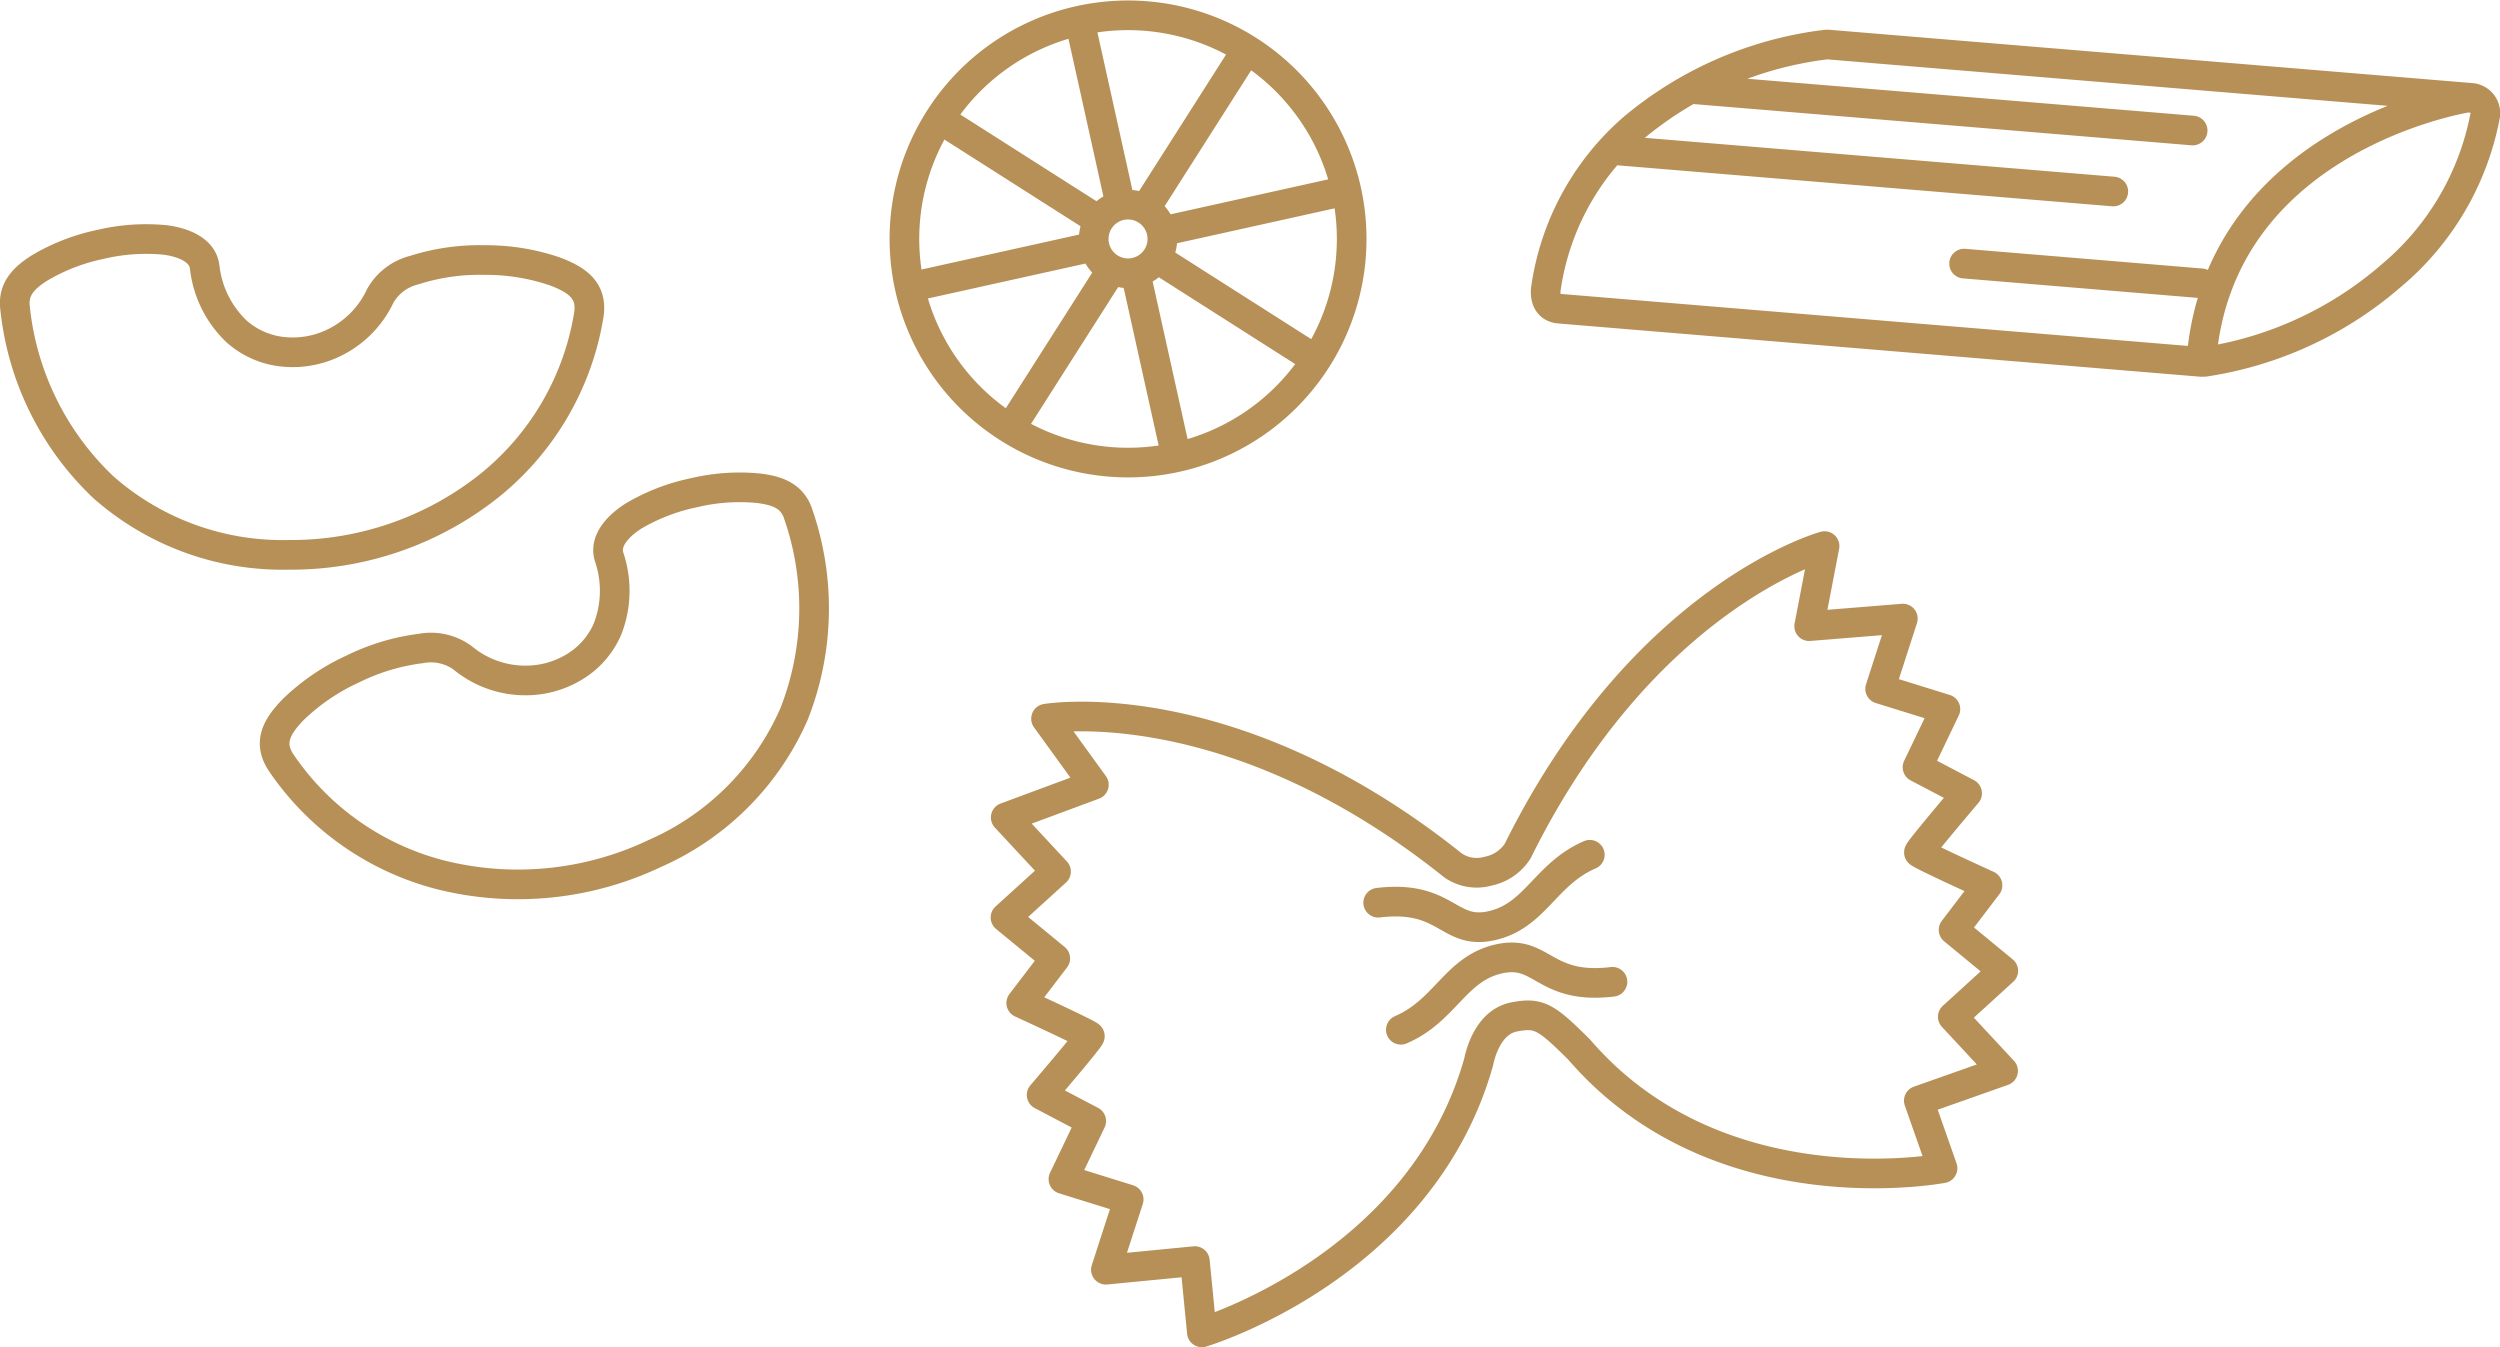 <svg xmlns="http://www.w3.org/2000/svg" width="168.605" height="90.858" viewBox="0 0 168.605 90.858">
  <g id="Raggruppa_2451" data-name="Raggruppa 2451" transform="translate(-1533.144 -1750.642)">
    <path id="Tracciato_20131" data-name="Tracciato 20131" d="M50.092.252a15.082,15.082,0,1,1-9.455,6.622A15.028,15.028,0,0,1,50.092.252Zm2.764,12.464a2.315,2.315,0,1,0,2.761,1.759A2.321,2.321,0,0,0,52.856,12.716ZM50.092.252l2.764,12.464m1,4.519L56.622,29.7M55.617,14.475,68.08,11.711M51.094,15.476,38.686,18.227m12.715-4.5L40.726,6.93m14.613,9.383L66.044,23.13M54.575,12.868l6.7-10.52m-9.085,14.8-6.728,10.56M-15.947,15.344a13.335,13.335,0,0,1,4.361-.3c1.065.136,2.559.6,2.675,1.875a7.086,7.086,0,0,0,2.139,4.288,5.571,5.571,0,0,0,3.038,1.369A6.341,6.341,0,0,0-.4,22.072a6.617,6.617,0,0,0,3.323-3.253A3.636,3.636,0,0,1,5.2,17.083,14.413,14.413,0,0,1,9.953,16.4a14.314,14.314,0,0,1,4.744.764c1.65.615,2.546,1.379,2.288,2.969A18.6,18.6,0,0,1,10.327,31.58a21.463,21.463,0,0,1-13.568,4.7,18.251,18.251,0,0,1-12.517-4.569A19.414,19.414,0,0,1-21.7,19.672c-.182-1.319.608-2.083,1.673-2.754A13.349,13.349,0,0,1-15.947,15.344Zm40.04,16.745a13.289,13.289,0,0,0-4.08,1.57c-.906.572-2.063,1.627-1.63,2.83a7.087,7.087,0,0,1-.129,4.79A5.543,5.543,0,0,1,16.079,43.8a6.316,6.316,0,0,1-3.233.952,6.634,6.634,0,0,1-4.39-1.544,3.644,3.644,0,0,0-2.79-.612,14.423,14.423,0,0,0-4.6,1.385,14.364,14.364,0,0,0-3.977,2.7c-1.236,1.256-1.726,2.324-.82,3.657A18.57,18.57,0,0,0,7.143,57.9a21.485,21.485,0,0,0,14.282-1.471A18.254,18.254,0,0,0,30.838,47a19.424,19.424,0,0,0,.291-13.423c-.39-1.27-1.428-1.63-2.675-1.785A13.239,13.239,0,0,0,24.093,32.089ZM79.4,67.444c-1.676.317-2.255,2.321-2.4,3.055-3.921,13.852-18.663,18.22-18.663,18.22l-.473-4.807-6,.582L53.4,79.753,49,78.384l1.875-3.918-3.346-1.759s3.283-3.835,3.253-3.964-4.628-2.238-4.628-2.238L48.449,63.5l-3.356-2.761L48.5,57.642l-3.392-3.65,5.944-2.205L47.827,47.33s12.414-2.136,27.454,9.9a2.809,2.809,0,0,0,2.351.387,3.109,3.109,0,0,0,2-1.352c8.543-17.261,20.7-20.574,20.7-20.574l-1.038,5.4,6.318-.512-1.531,4.741,4.4,1.365L106.6,50.607l3.346,1.756s-3.276,3.855-3.25,3.987,4.625,2.218,4.625,2.218l-2.288,3.005,3.352,2.761-3.405,3.1,3.392,3.65-5.683,2.007,1.6,4.559s-15.1,2.906-24.5-7.994C81.553,67.428,81.073,67.124,79.4,67.444Zm-7.644.866c3-1.283,3.676-4.129,6.622-4.781s3,2.1,7.65,1.547M84.5,56.508c-2.992,1.286-3.676,4.129-6.622,4.784s-3-2.1-7.65-1.551" transform="translate(1555.864 1751.781)" fill="none" stroke="#b69056" stroke-linecap="round" stroke-linejoin="round" stroke-width="2"/>
    <path id="Tracciato_20150" data-name="Tracciato 20150" d="M30.84,14.93l-43.286-3.59c-.727-.06-.975-.628-.919-1.289A17.61,17.61,0,0,1-7.415-.877,24.9,24.9,0,0,1,5.476-6.464a1.222,1.222,0,0,1,.311,0L49.05-2.877A1.033,1.033,0,0,1,49.972-1.6,18.558,18.558,0,0,1,43.644,9.124a24.834,24.834,0,0,1-12.563,5.8h0l-.023,0h0l0,0h-.026l0,0h-.056l0,0H30.9ZM48.815-2.9S31.964-.258,30.84,14.93m.017-5.3L14.848,8.3M30.261-.675-3.249-3.452m28.158,6.89L-8.6.661" transform="translate(1650.759 1760.12)" fill="none" stroke="#b69056" stroke-linecap="round" stroke-linejoin="round" stroke-miterlimit="10" stroke-width="2"/>
  </g>
</svg>
